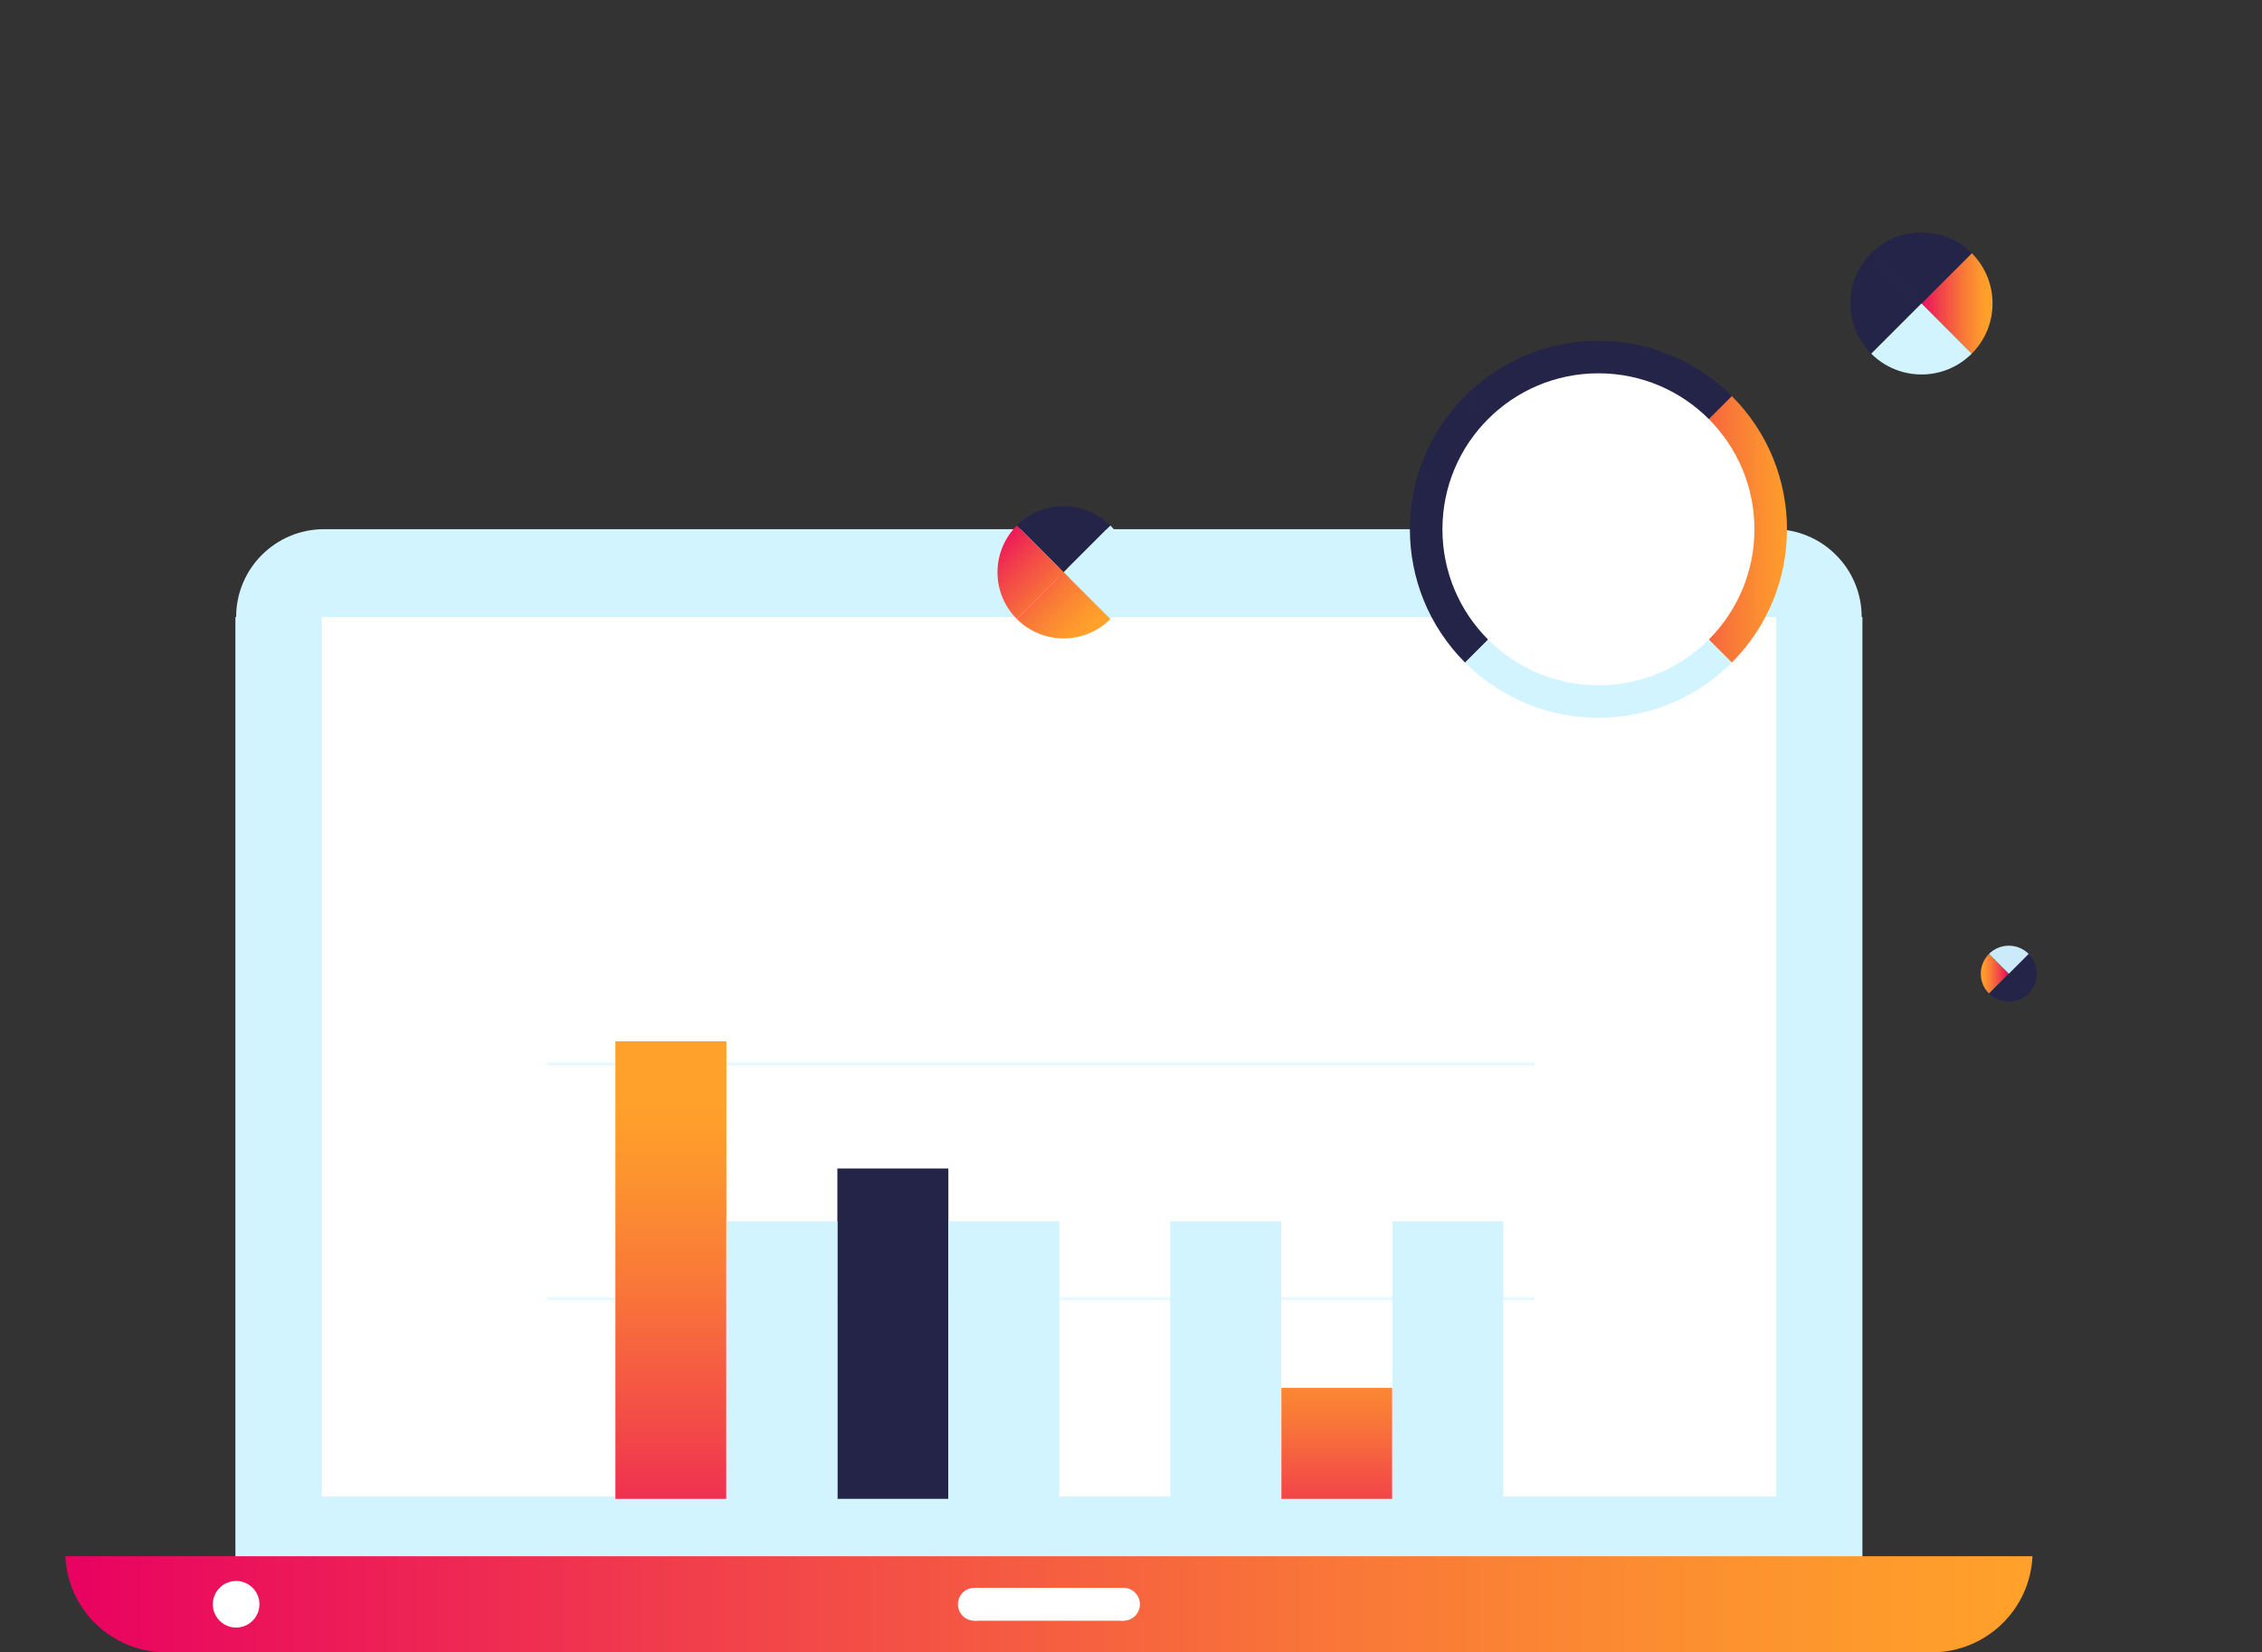 <?xml version="1.0" encoding="utf-8"?>
<!-- Generator: Adobe Illustrator 16.0.0, SVG Export Plug-In . SVG Version: 6.00 Build 0)  -->
<!DOCTYPE svg PUBLIC "-//W3C//DTD SVG 1.1//EN" "http://www.w3.org/Graphics/SVG/1.1/DTD/svg11.dtd">
<svg version="1.1" id="Layer_1" xmlns="http://www.w3.org/2000/svg" xmlns:xlink="http://www.w3.org/1999/xlink" x="0px" y="0px"
	 width="835px" height="610px" viewBox="0 0 835 610" enable-background="new 0 0 835 610" xml:space="preserve">
<rect x="0" y="0" width="835" height="610" fill="#333333" stroke="none"/>
<g>
	<g>
		<defs>
			<rect id="SVGID_103_" x="24.11" y="195.363" width="726.17" height="414.637"/>
		</defs>
		<clipPath id="SVGID_1_">
			<use xlink:href="#SVGID_103_"  overflow="visible"/>
		</clipPath>
		<path clip-path="url(#SVGID_1_)" fill="#D2F4FF" d="M687.229,227.809c0-17.918-14.523-32.445-32.444-32.445H119.609
			c-17.921,0-32.443,14.527-32.443,32.445h-0.271v348.606h600.601V227.809H687.229z"/>
	</g>
	<g>
		<defs>
			<path id="SVGID_105_" d="M378.294,209.62c-1.085,0-1.966,0.884-1.966,1.966c0,1.083,0.881,1.966,1.966,1.966h17.808
				c1.085,0,1.966-0.883,1.966-1.966c0-1.082-0.881-1.966-1.966-1.966H378.294z"/>
		</defs>
		<clipPath id="SVGID_2_">
			<use xlink:href="#SVGID_105_"  overflow="visible"/>
		</clipPath>
		
			<linearGradient id="SVGID_3_" gradientUnits="userSpaceOnUse" x1="-3735.756" y1="3222.176" x2="-3733.864" y2="3222.176" gradientTransform="matrix(11.49 0 0 -11.49 43301.289 37235.352)">
			<stop  offset="0" style="stop-color:#E90061"/>
			<stop  offset="0.003" style="stop-color:#E90161"/>
			<stop  offset="0.356" style="stop-color:#F24549"/>
			<stop  offset="0.651" style="stop-color:#F97738"/>
			<stop  offset="0.874" style="stop-color:#FD952E"/>
			<stop  offset="0.999" style="stop-color:#FFA12A"/>
			<stop  offset="1" style="stop-color:#FFA12A"/>
		</linearGradient>
		<rect x="376.328" y="209.62" clip-path="url(#SVGID_2_)" fill="url(#SVGID_3_)" width="21.737" height="3.932"/>
	</g>
	<g>
		<defs>
			<rect id="SVGID_108_" x="24.11" y="195.363" width="726.17" height="414.637"/>
		</defs>
		<clipPath id="SVGID_5_">
			<use xlink:href="#SVGID_108_"  overflow="visible"/>
		</clipPath>
		<rect x="118.792" y="227.809" clip-path="url(#SVGID_5_)" fill="#FFFFFF" width="536.813" height="324.66"/>
	</g>
	<g>
		<defs>
			<path id="SVGID_110_" d="M713.125,574.521h-37.154H98.422H61.27H24.11C25.016,594.268,41.296,609.998,61.27,610h651.855
				c19.971,0,36.256-15.732,37.155-35.479H713.125z"/>
		</defs>
		<clipPath id="SVGID_6_">
			<use xlink:href="#SVGID_110_"  overflow="visible"/>
		</clipPath>
		
			<linearGradient id="SVGID_8_" gradientUnits="userSpaceOnUse" x1="-4099.229" y1="3004.244" x2="-4097.336" y2="3004.244" gradientTransform="matrix(383.801 0 0 -383.801 1573311 1153623.75)">
			<stop  offset="0" style="stop-color:#E90061"/>
			<stop  offset="0.003" style="stop-color:#E90161"/>
			<stop  offset="0.356" style="stop-color:#F24549"/>
			<stop  offset="0.651" style="stop-color:#F97738"/>
			<stop  offset="0.874" style="stop-color:#FD952E"/>
			<stop  offset="0.999" style="stop-color:#FFA12A"/>
			<stop  offset="1" style="stop-color:#FFA12A"/>
		</linearGradient>
		<rect x="24.11" y="574.521" clip-path="url(#SVGID_6_)" fill="url(#SVGID_8_)" width="726.17" height="35.479"/>
	</g>
	<path fill="#FFFFFF" d="M365.749,592.261c0,3.355-2.719,6.075-6.069,6.075c-3.355,0-6.076-2.72-6.076-6.075
		c0-3.352,2.721-6.071,6.076-6.071C363.03,586.19,365.749,588.909,365.749,592.261"/>
	<path fill="#FFFFFF" d="M420.795,592.261c0,3.355-2.721,6.075-6.076,6.075c-3.35,0-6.072-2.72-6.072-6.075
		c0-3.352,2.723-6.071,6.072-6.071C418.074,586.19,420.795,588.909,420.795,592.261"/>
	<rect x="359.68" y="586.19" fill="#FFFFFF" width="55.039" height="12.146"/>
	<path fill="#FFFFFF" d="M95.766,592.261c0,4.75-3.85,8.601-8.598,8.601c-4.756,0-8.604-3.851-8.604-8.601
		c0-4.749,3.849-8.599,8.604-8.599C91.916,583.662,95.766,587.512,95.766,592.261"/>
	<g>
		<g>
			<defs>
				<path id="SVGID_113_" d="M590.053,195.405l49.211,49.212c27.18-27.179,27.18-71.244,0-98.422L590.053,195.405z"/>
			</defs>
			<clipPath id="SVGID_9_">
				<use xlink:href="#SVGID_113_"  overflow="visible"/>
			</clipPath>
			
				<linearGradient id="SVGID_11_" gradientUnits="userSpaceOnUse" x1="-4223.991" y1="3162.3" x2="-4223.429" y2="3162.3" gradientTransform="matrix(123.746 0 0 -123.746 523294.125 391518.938)">
				<stop  offset="0" style="stop-color:#E90061"/>
				<stop  offset="0.003" style="stop-color:#E90161"/>
				<stop  offset="0.356" style="stop-color:#F24549"/>
				<stop  offset="0.651" style="stop-color:#F97738"/>
				<stop  offset="0.874" style="stop-color:#FD952E"/>
				<stop  offset="0.999" style="stop-color:#FFA12A"/>
				<stop  offset="1" style="stop-color:#FFA12A"/>
			</linearGradient>
			<rect x="590.053" y="146.195" clip-path="url(#SVGID_9_)" fill="url(#SVGID_11_)" width="76.391" height="98.422"/>
		</g>
		<path fill="#242449" d="M540.835,146.192L540.835,146.192l49.211,49.213l-49.211,49.212
			C513.654,217.438,513.654,173.373,540.835,146.192"/>
		<path fill="#D2F4FF" d="M540.842,244.617L540.842,244.617l49.211-49.212l49.211,49.212
			C612.085,271.795,568.02,271.795,540.842,244.617"/>
		<path fill="#242449" d="M639.264,146.192L639.264,146.192l-49.211,49.213l-49.211-49.213
			C568.02,119.016,612.085,119.016,639.264,146.192"/>
		<path fill="#FFFFFF" d="M647.639,195.405c0,31.807-25.783,57.59-57.589,57.59s-57.589-25.783-57.589-57.59
			c0-31.805,25.783-57.587,57.589-57.587S647.639,163.601,647.639,195.405"/>
		<g>
			<defs>
				<path id="SVGID_116_" d="M709.301,112.015l18.547,18.549c10.245-10.245,10.245-26.852,0-37.095L709.301,112.015z"/>
			</defs>
			<clipPath id="SVGID_12_">
				<use xlink:href="#SVGID_116_"  overflow="visible"/>
			</clipPath>
			
				<linearGradient id="SVGID_13_" gradientUnits="userSpaceOnUse" x1="-4166.452" y1="3196.121" x2="-4165.89" y2="3196.121" gradientTransform="matrix(46.64 0 0 -46.64 195031.766 149178.469)">
				<stop  offset="0" style="stop-color:#E90061"/>
				<stop  offset="0.003" style="stop-color:#E90161"/>
				<stop  offset="0.356" style="stop-color:#F24549"/>
				<stop  offset="0.651" style="stop-color:#F97738"/>
				<stop  offset="0.874" style="stop-color:#FD952E"/>
				<stop  offset="0.999" style="stop-color:#FFA12A"/>
				<stop  offset="1" style="stop-color:#FFA12A"/>
			</linearGradient>
			<rect x="709.301" y="93.469" clip-path="url(#SVGID_12_)" fill="url(#SVGID_13_)" width="28.792" height="37.095"/>
		</g>
		<path fill="#242449" d="M690.751,93.469L690.751,93.469l18.548,18.546l-18.548,18.549
			C680.508,120.318,680.508,103.712,690.751,93.469"/>
		<path fill="#D2F4FF" d="M690.755,130.563L690.755,130.563l18.546-18.549l18.547,18.549
			C717.605,140.806,700.997,140.806,690.755,130.563"/>
		<path fill="#242449" d="M727.848,93.469L727.848,93.469l-18.547,18.546l-18.546-18.546
			C700.997,83.225,717.605,83.225,727.848,93.469"/>
		<g>
			<defs>
				<path id="SVGID_119_" d="M734.229,366.804l7.318-7.32l-7.318-7.323C730.184,356.206,730.184,362.76,734.229,366.804"/>
			</defs>
			<clipPath id="SVGID_15_">
				<use xlink:href="#SVGID_119_"  overflow="visible"/>
			</clipPath>
			
				<linearGradient id="SVGID_16_" gradientUnits="userSpaceOnUse" x1="-4495.668" y1="2990.876" x2="-4495.105" y2="2990.876" gradientTransform="matrix(-18.407 0 0 18.407 -82010.227 -54693.586)">
				<stop  offset="0" style="stop-color:#E90061"/>
				<stop  offset="0.003" style="stop-color:#E90161"/>
				<stop  offset="0.356" style="stop-color:#F24549"/>
				<stop  offset="0.651" style="stop-color:#F97738"/>
				<stop  offset="0.874" style="stop-color:#FD952E"/>
				<stop  offset="0.999" style="stop-color:#FFA12A"/>
				<stop  offset="1" style="stop-color:#FFA12A"/>
			</linearGradient>
			<rect x="730.184" y="352.161" clip-path="url(#SVGID_15_)" fill="url(#SVGID_16_)" width="11.363" height="14.643"/>
		</g>
		<path fill="#242449" d="M748.867,366.804L748.867,366.804l-7.318-7.32l7.318-7.323C752.91,356.206,752.91,362.762,748.867,366.804
			"/>
		<path fill="#CBEBFA" d="M748.867,352.161L748.867,352.161l-7.32,7.323l-7.318-7.323
			C738.271,348.12,744.824,348.12,748.867,352.161"/>
		<path fill="#242449" d="M734.229,366.804L734.229,366.804l7.32-7.32l7.318,7.32C744.824,370.846,738.271,370.846,734.229,366.804"
			/>
		<g>
			<path fill="#242449" d="M409.893,194.011L409.893,194.011l-17.26,17.262l-17.265-17.262
				C384.902,184.479,400.359,184.479,409.893,194.011"/>
			<path fill="#D2F4FF" d="M409.893,228.534v0.002l-17.26-17.263l17.26-17.262C419.426,203.545,419.426,219.002,409.893,228.534"/>
			<g>
				<defs>
					<path id="SVGID_122_" d="M375.368,228.537c9.536,9.535,24.991,9.535,34.524,0l-17.26-17.261L375.368,228.537z"/>
				</defs>
				<clipPath id="SVGID_17_">
					<use xlink:href="#SVGID_122_"  overflow="visible"/>
				</clipPath>
				
					<linearGradient id="SVGID_18_" gradientUnits="userSpaceOnUse" x1="-4244.584" y1="3197.26" x2="-4244.022" y2="3197.26" gradientTransform="matrix(64.657 64.657 64.657 -64.657 68082.875 481366.688)">
					<stop  offset="0" style="stop-color:#E90061"/>
					<stop  offset="0.003" style="stop-color:#E90161"/>
					<stop  offset="0.356" style="stop-color:#F24549"/>
					<stop  offset="0.651" style="stop-color:#F97738"/>
					<stop  offset="0.874" style="stop-color:#FD952E"/>
					<stop  offset="0.999" style="stop-color:#FFA12A"/>
					<stop  offset="1" style="stop-color:#FFA12A"/>
				</linearGradient>
				<polygon clip-path="url(#SVGID_17_)" fill="url(#SVGID_18_)" points="392.633,194.015 423.291,224.673 392.633,255.333 
					361.971,224.673 				"/>
			</g>
			<g>
				<defs>
					<path id="SVGID_125_" d="M368.221,211.196v0.155c0.02,6.222,2.4,12.438,7.147,17.184l17.265-17.261l-17.265-17.261
						C370.621,198.759,368.24,204.974,368.221,211.196"/>
				</defs>
				<clipPath id="SVGID_19_">
					<use xlink:href="#SVGID_125_"  overflow="visible"/>
				</clipPath>
				
					<linearGradient id="SVGID_20_" gradientUnits="userSpaceOnUse" x1="-4244.586" y1="3197.268" x2="-4244.024" y2="3197.268" gradientTransform="matrix(64.657 64.657 64.657 -64.657 68082.969 481365.25)">
					<stop  offset="0" style="stop-color:#E90061"/>
					<stop  offset="0.003" style="stop-color:#E90161"/>
					<stop  offset="0.356" style="stop-color:#F24549"/>
					<stop  offset="0.651" style="stop-color:#F97738"/>
					<stop  offset="0.874" style="stop-color:#FD952E"/>
					<stop  offset="0.999" style="stop-color:#FFA12A"/>
					<stop  offset="1" style="stop-color:#FFA12A"/>
				</linearGradient>
				<polygon clip-path="url(#SVGID_19_)" fill="url(#SVGID_20_)" points="380.425,181.807 409.893,211.273 380.425,240.74 
					350.959,211.273 				"/>
			</g>
		</g>
	</g>
	<g>
		<defs>
			<rect id="SVGID_128_" x="201.775" y="384.407" width="364.671" height="168.933"/>
		</defs>
		<clipPath id="SVGID_21_">
			<use xlink:href="#SVGID_128_"  overflow="visible"/>
		</clipPath>
		<g opacity="0.5" clip-path="url(#SVGID_21_)">
			<g>
				<defs>
					<rect id="SVGID_130_" x="201.775" y="478.83" width="364.671" height="1.221"/>
				</defs>
				<clipPath id="SVGID_22_">
					<use xlink:href="#SVGID_130_"  overflow="visible"/>
				</clipPath>
				<rect x="201.775" y="478.83" clip-path="url(#SVGID_22_)" fill="#D2F4FF" width="364.671" height="1.221"/>
			</g>
		</g>
		<g opacity="0.5" clip-path="url(#SVGID_21_)">
			<g>
				<defs>
					<rect id="SVGID_132_" x="201.775" y="392.189" width="364.671" height="1.221"/>
				</defs>
				<clipPath id="SVGID_23_">
					<use xlink:href="#SVGID_132_"  overflow="visible"/>
				</clipPath>
				<rect x="201.775" y="392.189" clip-path="url(#SVGID_23_)" fill="#D2F4FF" width="364.671" height="1.221"/>
			</g>
		</g>
	</g>
	<g>
		<g>
			<defs>
				<rect id="SVGID_134_" x="227.171" y="384.407" width="40.97" height="168.933"/>
			</defs>
			<clipPath id="SVGID_24_">
				<use xlink:href="#SVGID_134_"  overflow="visible"/>
			</clipPath>
			
				<linearGradient id="SVGID_25_" gradientUnits="userSpaceOnUse" x1="-4272.363" y1="3044.447" x2="-4271.857" y2="3044.447" gradientTransform="matrix(0 -384 -384 0 1169315.5 -1639986)">
				<stop  offset="0" style="stop-color:#E90061"/>
				<stop  offset="0.003" style="stop-color:#E90161"/>
				<stop  offset="0.356" style="stop-color:#F24549"/>
				<stop  offset="0.651" style="stop-color:#F97738"/>
				<stop  offset="0.874" style="stop-color:#FD952E"/>
				<stop  offset="0.999" style="stop-color:#FFA12A"/>
				<stop  offset="1" style="stop-color:#FFA12A"/>
			</linearGradient>
			<rect x="227.171" y="384.407" clip-path="url(#SVGID_24_)" fill="url(#SVGID_25_)" width="40.97" height="168.933"/>
		</g>
		<g>
			<defs>
				<rect id="SVGID_137_" x="472.984" y="512.371" width="40.969" height="40.969"/>
			</defs>
			<clipPath id="SVGID_26_">
				<use xlink:href="#SVGID_137_"  overflow="visible"/>
			</clipPath>
			
				<linearGradient id="SVGID_27_" gradientUnits="userSpaceOnUse" x1="-4265.932" y1="3034.412" x2="-4265.426" y2="3034.412" gradientTransform="matrix(0 -194.366 -194.366 0 590280.062 -828560.438)">
				<stop  offset="0" style="stop-color:#E90061"/>
				<stop  offset="0.003" style="stop-color:#E90161"/>
				<stop  offset="0.356" style="stop-color:#F24549"/>
				<stop  offset="0.651" style="stop-color:#F97738"/>
				<stop  offset="0.874" style="stop-color:#FD952E"/>
				<stop  offset="0.999" style="stop-color:#FFA12A"/>
				<stop  offset="1" style="stop-color:#FFA12A"/>
			</linearGradient>
			<rect x="472.984" y="512.371" clip-path="url(#SVGID_26_)" fill="url(#SVGID_27_)" width="40.969" height="40.969"/>
		</g>
		<rect x="309.109" y="431.382" fill="#242449" width="40.969" height="121.958"/>
		<rect x="268.141" y="450.884" fill="#D2F4FF" width="40.969" height="102.456"/>
		<rect x="350.078" y="450.884" fill="#D2F4FF" width="40.969" height="102.456"/>
		<rect x="432.016" y="450.884" fill="#D2F4FF" width="40.969" height="102.456"/>
		<rect x="513.953" y="450.884" fill="#D2F4FF" width="40.969" height="102.456"/>
	</g>
</g>
</svg>
